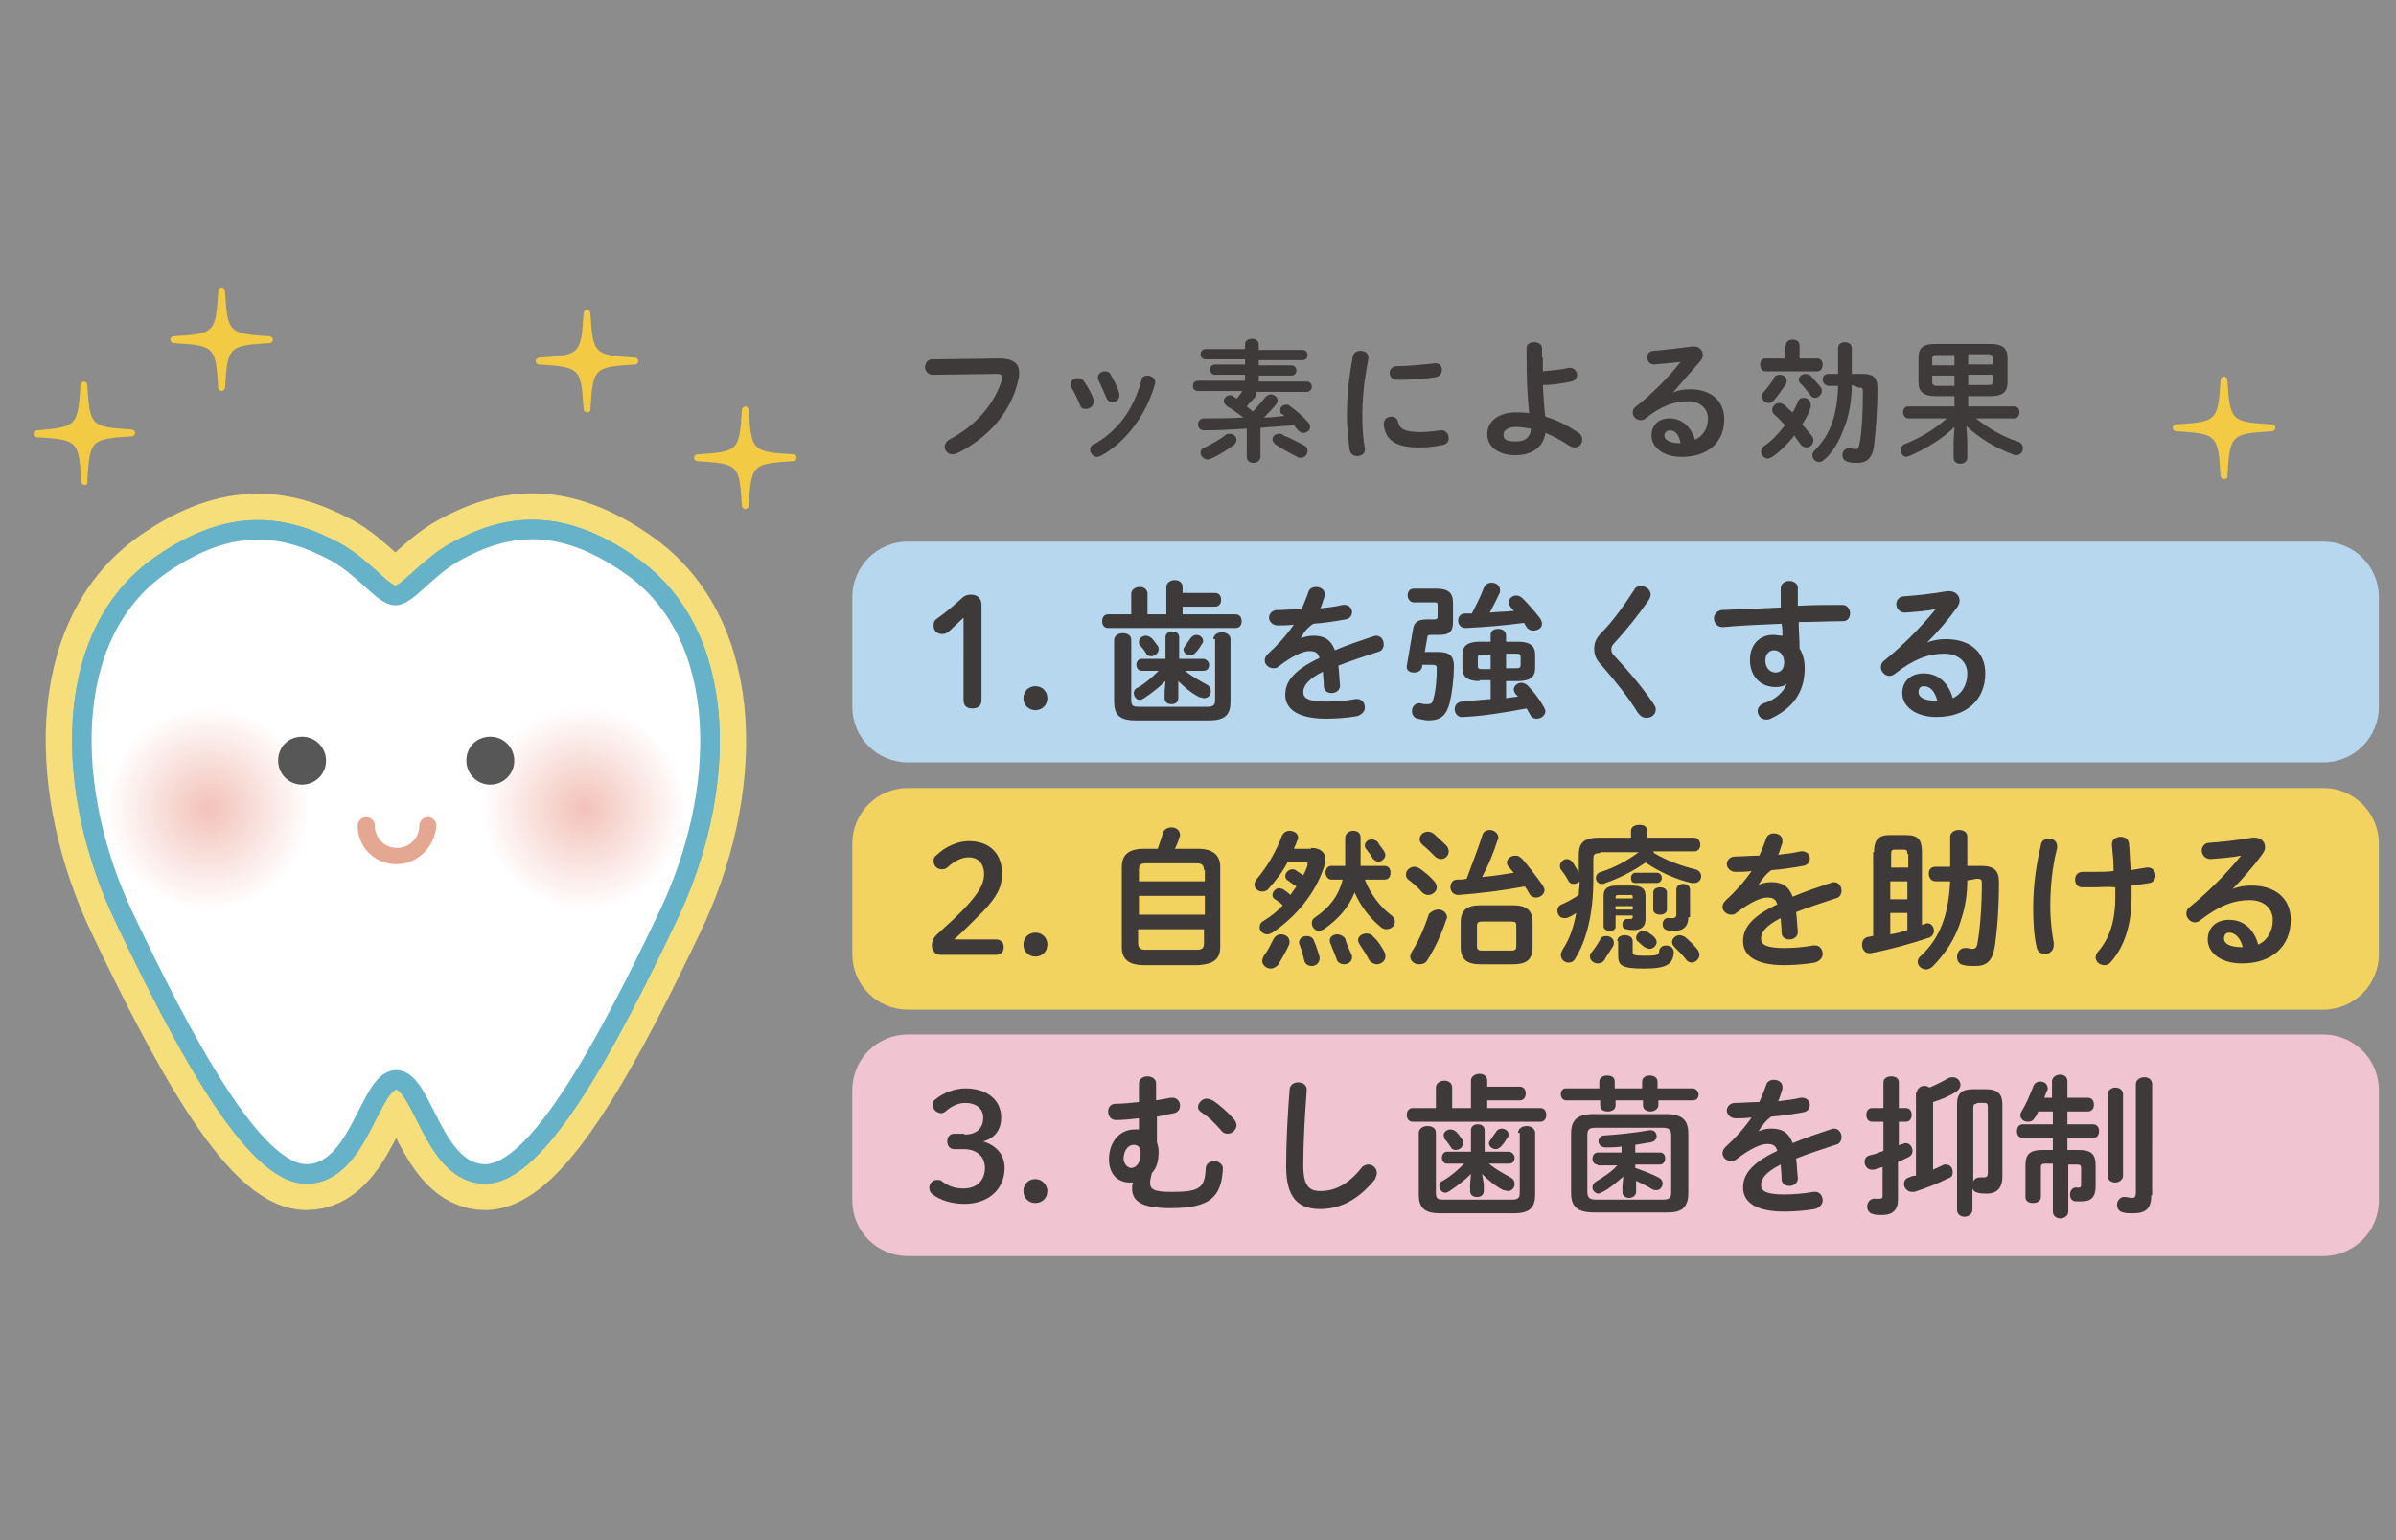 <?xml version="1.0" encoding="utf-8"?>
<!-- Generator: Adobe Illustrator 26.5.0, SVG Export Plug-In . SVG Version: 6.00 Build 0)  -->
<svg version="1.1" id="レイヤー_1" xmlns="http://www.w3.org/2000/svg" xmlns:xlink="http://www.w3.org/1999/xlink" x="0px"
	 y="0px" width="280px" height="180px" viewBox="0 0 280 180" style="enable-background:new 0 0 280 180;" xml:space="preserve">
<rect x="0" y="0" width="280" height="180" fill="#808080" stroke="none"/>
<style type="text/css">
	.st0{opacity:0.1;fill:#FFFFFF;}
	.st1{fill:#FFFFFF;}
	.st2{fill:none;stroke:#F6DE7A;stroke-width:8.442;stroke-linecap:round;stroke-linejoin:round;}
	.st3{fill:none;stroke:#66B2C9;stroke-width:2.281;stroke-linecap:round;stroke-linejoin:round;}
	.st4{fill:url(#SVGID_1_);}
	.st5{fill:url(#SVGID_00000138553741249704838330000011073033370501679795_);}
	.st6{fill:#585757;}
	.st7{fill:#E4A791;}
	.st8{fill:#F2CA44;}
	.st9{fill:none;}
	.st10{fill:#F0C4D1;}
	.st11{fill:#F3D35F;}
	.st12{fill:#B7D7EE;}
	.st13{fill:#3D3A39;}
</style>
<g>
	<rect class="st0" width="280" height="180"/>
	<g>
		<g>
			<g>
				<g>
					<g>
						<g>
							<path class="st1" d="M36.4,70.6c2.3,1.6,6,2.7,10.2,2.7c4.2,0,7.9-1.1,10.2-2.7"/>
						</g>
						<g>
							<path class="st2" d="M46.3,126.2c-3.1,0-4.3,11-10.5,11c-6.2,0-14.4-15.5-21.3-30C7.6,92.7,7,74.3,18.7,66.1
								c8.4-5.9,14.7-4.7,20.5-1.6c3.4,1.9,5.6,5.1,7,5.1c1.4,0,3.6-3.2,7-5.1c5.8-3.2,12.1-4.3,20.5,1.6
								C85.5,74.3,85,92.7,78,107.2c-6.9,14.5-15.1,30-21.3,30C50.6,137.2,49.4,126.2,46.3,126.2z"/>
							<path class="st3" d="M46.3,126.2c-3.1,0-4.3,11-10.5,11c-6.2,0-14.4-15.5-21.3-30C7.6,92.7,7,74.3,18.7,66.1
								c8.4-5.9,14.7-4.7,20.5-1.6c3.4,1.9,5.6,5.1,7,5.1c1.4,0,3.6-3.2,7-5.1c5.8-3.2,12.1-4.3,20.5,1.6
								C85.5,74.3,85,92.7,78,107.2c-6.9,14.5-15.1,30-21.3,30C50.6,137.2,49.4,126.2,46.3,126.2z"/>
							<path class="st1" d="M46.3,126.2c-3.1,0-4.3,11-10.5,11c-6.2,0-14.4-15.5-21.3-30C7.6,92.7,7,74.3,18.7,66.1
								c8.4-5.9,14.7-4.7,20.5-1.6c3.4,1.9,5.6,5.1,7,5.1c1.4,0,3.6-3.2,7-5.1c5.8-3.2,12.1-4.3,20.5,1.6
								C85.5,74.3,85,92.7,78,107.2c-6.9,14.5-15.1,30-21.3,30C50.6,137.2,49.4,126.2,46.3,126.2z"/>
							<path class="st3" d="M46.3,126.2c-3.1,0-4.3,11-10.5,11c-6.2,0-14.4-15.5-21.3-30C7.6,92.7,7,74.3,18.7,66.1
								c8.4-5.9,14.7-4.7,20.5-1.6c3.4,1.9,5.6,5.1,7,5.1c1.4,0,3.6-3.2,7-5.1c5.8-3.2,12.1-4.3,20.5,1.6
								C85.5,74.3,85,92.7,78,107.2c-6.9,14.5-15.1,30-21.3,30C50.6,137.2,49.4,126.2,46.3,126.2z"/>
						</g>
						<g>
							
								<radialGradient id="SVGID_1_" cx="-43.113" cy="103.639" r="13.129" gradientTransform="matrix(0.908 0 0 0.908 107.374 0.373)" gradientUnits="userSpaceOnUse">
								<stop  offset="0" style="stop-color:#F2C2B9"/>
								<stop  offset="1" style="stop-color:#FFFFFF"/>
							</radialGradient>
							<path class="st4" d="M80.1,94.5c0,6.6-5.3,11.9-11.9,11.9c-6.6,0-11.9-5.3-11.9-11.9c0-6.6,5.3-11.9,11.9-11.9
								C74.8,82.6,80.1,87.9,80.1,94.5z"/>
							
								<radialGradient id="SVGID_00000115479048842552019140000003192320997724648627_" cx="-91.417" cy="103.639" r="13.129" gradientTransform="matrix(0.908 0 0 0.908 107.374 0.373)" gradientUnits="userSpaceOnUse">
								<stop  offset="0" style="stop-color:#F2C2B9"/>
								<stop  offset="1" style="stop-color:#FFFFFF"/>
							</radialGradient>
							<path style="fill:url(#SVGID_00000115479048842552019140000003192320997724648627_);" d="M36.3,94.5
								c0,6.6-5.3,11.9-11.9,11.9s-11.9-5.3-11.9-11.9c0-6.6,5.3-11.9,11.9-11.9S36.3,87.9,36.3,94.5z"/>
						</g>
					</g>
				</g>
				<g>
					<path class="st6" d="M32.5,88.9c0,1.5,1.2,2.8,2.8,2.8c1.5,0,2.8-1.2,2.8-2.8c0-1.5-1.2-2.8-2.8-2.8
						C33.7,86.1,32.5,87.3,32.5,88.9z"/>
					<path class="st6" d="M54.5,88.9c0,1.5,1.2,2.8,2.8,2.8c1.5,0,2.8-1.2,2.8-2.8c0-1.5-1.2-2.8-2.8-2.8
						C55.7,86.1,54.5,87.3,54.5,88.9z"/>
				</g>
				<path class="st7" d="M46.3,101c-2.5,0-4.5-2-4.5-4.5c0-0.5,0.4-1,1-1c0.5,0,1,0.4,1,1c0,1.4,1.1,2.6,2.6,2.6
					c1.4,0,2.6-1.1,2.6-2.6c0-0.5,0.4-1,1-1c0.5,0,1,0.4,1,1C50.8,99,48.8,101,46.3,101z"/>
			</g>
			<g>
				<path class="st8" d="M25.9,45.7c-0.2,0-0.4-0.2-0.4-0.4c-0.3-4.8-0.4-4.9-5.2-5.2c-0.2,0-0.4-0.2-0.4-0.4c0-0.2,0.2-0.4,0.4-0.4
					c4.8-0.3,4.9-0.4,5.2-5.2c0-0.2,0.2-0.4,0.4-0.4c0.2,0,0.4,0.2,0.4,0.4c0.3,4.8,0.4,4.9,5.2,5.2c0,0,0,0,0,0
					c0.2,0,0.4,0.2,0.4,0.4c0,0.2-0.2,0.4-0.4,0.4c-4.8,0.3-4.9,0.4-5.2,5.2C26.3,45.5,26.1,45.7,25.9,45.7z"/>
			</g>
			<g>
				<path class="st8" d="M68.6,48.2c-0.2,0-0.4-0.2-0.4-0.4c-0.3-4.8-0.4-4.9-5.2-5.2c-0.2,0-0.4-0.2-0.4-0.4c0-0.2,0.2-0.4,0.4-0.4
					c4.8-0.3,4.9-0.4,5.2-5.2c0-0.2,0.2-0.4,0.4-0.4c0.2,0,0.4,0.2,0.4,0.4c0.3,4.8,0.4,4.9,5.2,5.2c0,0,0,0,0,0
					c0.2,0,0.4,0.2,0.4,0.4c0,0.2-0.2,0.4-0.4,0.4c-4.8,0.3-4.9,0.4-5.2,5.2C69,48.1,68.9,48.2,68.6,48.2z"/>
			</g>
			<g>
				<path class="st8" d="M9.9,56.7c-0.2,0-0.4-0.2-0.4-0.4c-0.3-4.8-0.4-4.9-5.2-5.2c-0.2,0-0.4-0.2-0.4-0.4c0-0.2,0.2-0.4,0.4-0.4
					C9,49.9,9.1,49.8,9.4,45c0-0.2,0.2-0.4,0.4-0.4c0.2,0,0.4,0.2,0.4,0.4c0.3,4.8,0.4,4.9,5.2,5.2c0,0,0,0,0,0
					c0.2,0,0.4,0.2,0.4,0.4c0,0.2-0.2,0.4-0.4,0.4c-4.8,0.3-4.9,0.4-5.2,5.2C10.3,56.5,10.1,56.7,9.9,56.7z"/>
			</g>
			<g>
				<path class="st8" d="M87.1,59.5c-0.2,0-0.4-0.2-0.4-0.4c-0.3-4.8-0.4-4.9-5.2-5.2c-0.2,0-0.4-0.2-0.4-0.4c0-0.2,0.2-0.4,0.4-0.4
					c4.8-0.3,4.9-0.4,5.2-5.2c0-0.2,0.2-0.4,0.4-0.4c0.2,0,0.4,0.2,0.4,0.4c0.3,4.8,0.4,4.9,5.2,5.2c0,0,0,0,0,0
					c0.2,0,0.4,0.2,0.4,0.4c0,0.2-0.2,0.4-0.4,0.4c-4.8,0.3-4.9,0.4-5.2,5.2C87.5,59.3,87.3,59.5,87.1,59.5z"/>
			</g>
			<g>
				<path class="st8" d="M259.9,56c-0.2,0-0.4-0.2-0.4-0.4c-0.3-4.8-0.4-4.9-5.2-5.2c-0.2,0-0.4-0.2-0.4-0.4c0-0.2,0.2-0.4,0.4-0.4
					c4.8-0.3,4.9-0.4,5.2-5.2c0-0.2,0.2-0.4,0.4-0.4c0.2,0,0.4,0.2,0.4,0.4c0.3,4.8,0.4,4.9,5.2,5.2c0,0,0,0,0,0
					c0.2,0,0.4,0.2,0.4,0.4c0,0.2-0.2,0.4-0.4,0.4c-4.8,0.3-4.9,0.4-5.2,5.2C260.4,55.8,260.2,56,259.9,56z"/>
			</g>
		</g>
		<rect x="2" y="31.6" class="st9" width="276" height="116.9"/>
		<g>
			<path class="st10" d="M278,140.3c0,3.6-2.9,6.5-6.5,6.5H106.1c-3.6,0-6.5-2.9-6.5-6.5v-12.9c0-3.6,2.9-6.5,6.5-6.5h165.4
				c3.6,0,6.5,2.9,6.5,6.5V140.3z"/>
		</g>
		<g>
			<path class="st11" d="M278,111.5c0,3.6-2.9,6.5-6.5,6.5H106.1c-3.6,0-6.5-2.9-6.5-6.5V98.6c0-3.6,2.9-6.5,6.5-6.5h165.4
				c3.6,0,6.5,2.9,6.5,6.5V111.5z"/>
		</g>
		<g>
			<path class="st12" d="M278,82.6c0,3.6-2.9,6.5-6.5,6.5H106.1c-3.6,0-6.5-2.9-6.5-6.5V69.8c0-3.6,2.9-6.5,6.5-6.5h165.4
				c3.6,0,6.5,2.9,6.5,6.5V82.6z"/>
		</g>
		<g>
			<path class="st13" d="M116.8,41.9c1.6,0,2.3,0.6,2.3,1.6c0,0.3,0,0.6-0.1,0.9c-0.8,3.7-3.5,6.8-7.2,8.6c-0.2,0.1-0.4,0.1-0.5,0.1
				c-0.5,0-0.9-0.4-0.9-0.9c0-0.3,0.2-0.6,0.5-0.8c3.4-1.8,5.3-4.3,6.2-7c0-0.1,0-0.2,0-0.3c0-0.3-0.2-0.4-0.6-0.4l-7.5,0.1
				c-0.6,0-0.9-0.5-0.9-0.9c0-0.4,0.3-0.9,0.8-0.9L116.8,41.9z"/>
			<path class="st13" d="M127.8,46.7c0,0.1,0,0.2,0,0.3c0,0.4-0.4,0.8-0.9,0.8c-0.3,0-0.6-0.1-0.7-0.5c-0.3-0.7-0.6-1.4-1-2
				c-0.1-0.1-0.1-0.2-0.1-0.4c0-0.4,0.4-0.7,0.9-0.7c0.3,0,0.5,0.1,0.7,0.4C127.1,45.2,127.6,46,127.8,46.7z M134.1,43.9
				c0.4,0,0.9,0.3,0.9,0.7c0,0.1,0,0.1,0,0.2c-1,3.6-3.4,6.9-6.4,8.5c-0.2,0.1-0.3,0.1-0.4,0.1c-0.4,0-0.8-0.4-0.8-0.8
				c0-0.3,0.1-0.6,0.5-0.7c2.8-1.6,4.6-4.1,5.5-7.5C133.4,44.1,133.7,43.9,134.1,43.9z M130.8,46c0,0.1,0,0.2,0,0.3
				c0,0.4-0.4,0.7-0.8,0.7c-0.3,0-0.6-0.2-0.7-0.5c-0.3-0.7-0.6-1.4-0.9-2c-0.1-0.1-0.1-0.2-0.1-0.4c0-0.4,0.4-0.7,0.8-0.7
				c0.3,0,0.6,0.1,0.7,0.4C130.2,44.5,130.6,45.2,130.8,46z"/>
			<path class="st13" d="M146.8,45.9c0,0.1,0,0.2,0,0.2c0,0.1-0.1,0.3-0.2,0.4c-0.3,0.3-0.6,0.6-0.9,1c0.2,0.2,0.5,0.4,0.7,0.6
				c0.5-0.5,1-1.1,1.5-1.7c0.2-0.2,0.4-0.3,0.6-0.3c0.4,0,0.8,0.3,0.8,0.7c0,0.2-0.1,0.3-0.2,0.5c-0.5,0.6-1,1.1-1.4,1.5
				c0.8,0,1.6-0.1,2.4-0.2c-0.1-0.1-0.2-0.2-0.3-0.2c-0.2-0.1-0.2-0.3-0.2-0.5c0-0.3,0.3-0.6,0.7-0.6c0.2,0,0.3,0,0.5,0.2
				c0.7,0.5,1.6,1.3,2.1,1.9c0.2,0.2,0.2,0.4,0.2,0.5c0,0.4-0.4,0.7-0.8,0.7c-0.2,0-0.4-0.1-0.6-0.3c-0.2-0.2-0.3-0.4-0.5-0.6
				c-1.3,0.1-2.6,0.2-3.9,0.3v3.4c0,0.4-0.4,0.7-0.8,0.7c-0.4,0-0.8-0.2-0.8-0.7v-3.3c-1.7,0.1-3.4,0.2-5,0.2
				c-0.5,0-0.7-0.4-0.7-0.7s0.2-0.7,0.7-0.7c1.5,0,3,0,4.6-0.1c-0.7-0.5-1.3-1-1.9-1.3c-0.2-0.2-0.4-0.4-0.4-0.6
				c0-0.3,0.3-0.7,0.7-0.7c0.1,0,0.3,0,0.4,0.1c0.1,0.1,0.3,0.2,0.4,0.3c0.3-0.3,0.5-0.6,0.7-0.9h-5.2c-0.4,0-0.6-0.3-0.6-0.6
				s0.2-0.6,0.6-0.6h5.5v-0.7h-3.5c-0.4,0-0.6-0.3-0.6-0.6c0-0.3,0.2-0.6,0.6-0.6h3.5V42h-4.6c-0.4,0-0.6-0.3-0.6-0.6
				c0-0.3,0.2-0.6,0.6-0.6h4.6v-0.6c0-0.4,0.4-0.6,0.8-0.6c0.4,0,0.8,0.2,0.8,0.7v0.6h5.1c0.4,0,0.6,0.3,0.6,0.6
				c0,0.3-0.2,0.6-0.6,0.6h-5.1v0.6h3.8c0.4,0,0.6,0.3,0.6,0.6c0,0.3-0.2,0.6-0.6,0.6h-3.8v0.7h5.6c0.4,0,0.6,0.3,0.6,0.6
				s-0.2,0.6-0.6,0.6H146.8z M143.7,50.7c0.4,0,0.8,0.3,0.8,0.7c0,0.2-0.1,0.4-0.3,0.6c-0.7,0.5-1.7,1.2-2.7,1.6
				c-0.1,0.1-0.3,0.1-0.4,0.1c-0.4,0-0.8-0.4-0.8-0.8c0-0.2,0.1-0.5,0.5-0.6c0.8-0.4,1.7-0.9,2.5-1.5
				C143.3,50.7,143.5,50.7,143.7,50.7z M152.3,52c0.4,0.2,0.5,0.4,0.5,0.7c0,0.4-0.3,0.8-0.8,0.8c-0.1,0-0.3,0-0.4-0.1
				c-0.8-0.4-1.9-1-2.6-1.5c-0.2-0.2-0.3-0.4-0.3-0.5c0-0.4,0.3-0.7,0.8-0.7c0.2,0,0.3,0,0.5,0.2C150.6,51.1,151.5,51.6,152.3,52z"
				/>
			<path class="st13" d="M159,41c0.5,0,1,0.3,0.9,1c-0.5,2.5-0.7,4.6-0.7,6.8c0,1.1,0.1,2.6,0.3,3.6c0.1,0.6-0.4,0.9-0.9,0.9
				c-0.4,0-0.8-0.2-0.9-0.8c-0.1-1-0.3-2.5-0.3-3.8c0-2.3,0.2-4.4,0.7-7.1C158.2,41.2,158.6,41,159,41z M166,50.5
				c0.7,0,1.5-0.1,2.3-0.2c0.6-0.1,1,0.4,1,0.9c0,0.4-0.2,0.7-0.7,0.8c-0.9,0.2-1.8,0.3-2.7,0.3c-2.9,0-4-0.9-4.2-2.7
				c0-0.6,0.4-0.9,0.9-0.9c0.4,0,0.7,0.2,0.8,0.7C163.6,50.1,164.1,50.5,166,50.5z M168.5,43.2c0,0.4-0.2,0.8-0.8,0.9
				c-1.4,0.2-2.9,0.3-4.4,0.3c-0.6,0-0.9-0.4-0.9-0.8c0-0.4,0.3-0.8,0.8-0.8c1.4,0,2.9-0.2,4.2-0.3
				C168.1,42.3,168.5,42.7,168.5,43.2z"/>
			<path class="st13" d="M180.3,41.8c0,0.5,0,1.1,0,1.6c1.1-0.1,2.1-0.2,3-0.4c0.6-0.1,1,0.4,1,0.8c0,0.4-0.2,0.7-0.7,0.8
				c-1,0.2-2.1,0.4-3.3,0.4c0.1,1.2,0.1,2.5,0.3,3.7c1.4,0.4,2.7,1.1,3.9,1.9c0.3,0.2,0.4,0.5,0.4,0.8c0,0.5-0.4,0.9-0.9,0.9
				c-0.2,0-0.4-0.1-0.6-0.2c-0.9-0.6-1.8-1.1-2.8-1.5c-0.2,1.5-1.4,2.6-3.5,2.6c-1.9,0-3.3-0.9-3.3-2.5c0-1.4,1.3-2.5,3.3-2.5
				c0.5,0,1.1,0,1.6,0.1c-0.2-1.8-0.3-3.9-0.3-6.6v-1c0-0.5,0.4-0.7,0.9-0.7c0.4,0,0.9,0.2,0.9,0.7V41.8z M178.9,50.1
				c-0.6-0.1-1.2-0.2-1.7-0.2c-1,0-1.5,0.4-1.5,0.9c0,0.6,0.4,0.8,1.5,0.8S178.9,51,178.9,50.1z"/>
			<path class="st13" d="M195.5,45.9c0.6-0.3,1.3-0.4,2-0.4c2.4,0,4,1.3,4,3.5c0,2.7-1.9,4.4-5,4.4c-2.1,0-3.5-1.1-3.5-2.5
				c0-1.2,0.8-2,2.1-2c1.5,0,2.5,1,3,2.5c1-0.5,1.5-1.4,1.5-2.5c0-1.1-0.9-2-2.3-2c-1.6,0-3.1,0.5-5,2c-0.2,0.2-0.4,0.2-0.6,0.2
				c-0.5,0-0.9-0.4-0.9-0.9c0-0.2,0.1-0.5,0.4-0.7c1.8-1.4,3.8-3.4,5.2-5.2c-0.9,0.1-1.9,0.2-3.1,0.3c-0.5,0-0.8-0.4-0.8-0.8
				c0-0.4,0.2-0.8,0.8-0.8c1.3-0.1,2.9-0.3,4.4-0.5c0.8-0.1,1.3,0.4,1.3,1c0,0.2-0.1,0.5-0.3,0.7C197.6,43.5,196.4,44.8,195.5,45.9
				L195.5,45.9z M195.1,50.3c-0.3,0-0.6,0.3-0.6,0.6c0,0.5,0.6,0.9,1.8,0.9c0,0,0.1,0,0.1,0C196.2,50.8,195.8,50.3,195.1,50.3z"/>
			<path class="st13" d="M208.7,40.4c0-0.5,0.4-0.7,0.8-0.7c0.4,0,0.8,0.2,0.8,0.7v1.5h2.1c0.4,0,0.6,0.4,0.6,0.7
				c0,0.4-0.2,0.8-0.6,0.8h-6.1c-0.4,0-0.6-0.4-0.6-0.8c0-0.4,0.2-0.7,0.6-0.7h2.3V40.4z M210.1,47c0.1-0.4,0.4-0.5,0.7-0.5
				c0.4,0,0.8,0.3,0.8,0.8c0,0.1,0,0.2,0,0.3c-0.2,0.7-0.6,1.4-1,2c0.4,0.4,0.7,0.9,1.1,1.3c0.2,0.2,0.2,0.4,0.2,0.6
				c0,0.5-0.4,0.8-0.8,0.8c-0.2,0-0.5-0.1-0.7-0.4c-0.2-0.3-0.5-0.6-0.7-1c-0.8,1-1.7,1.9-2.6,2.5c-0.2,0.1-0.4,0.2-0.5,0.2
				c-0.4,0-0.8-0.4-0.8-0.8c0-0.2,0.1-0.5,0.4-0.7c0.9-0.6,1.7-1.5,2.4-2.4c-0.4-0.4-0.8-0.9-1.2-1.2c-0.2-0.2-0.3-0.4-0.3-0.6
				c0-0.4,0.4-0.8,0.8-0.8c0.2,0,0.4,0.1,0.6,0.2c0.3,0.3,0.6,0.6,1,0.9C209.7,47.9,209.9,47.4,210.1,47z M208,43.8
				c0.4,0,0.8,0.3,0.8,0.7c0,0.1,0,0.2-0.1,0.4c-0.4,0.6-0.9,1.3-1.4,1.9c-0.2,0.2-0.4,0.3-0.6,0.3c-0.4,0-0.8-0.3-0.8-0.8
				c0-0.2,0.1-0.4,0.3-0.6c0.4-0.4,0.9-1.1,1.2-1.7C207.5,43.9,207.7,43.8,208,43.8z M212.8,45.3c0.1,0.1,0.1,0.3,0.1,0.4
				c0,0.4-0.4,0.8-0.8,0.8c-0.2,0-0.4-0.1-0.6-0.4c-0.3-0.4-0.7-0.9-1.1-1.3c-0.1-0.1-0.2-0.3-0.2-0.4c0-0.4,0.4-0.7,0.8-0.7
				c0.2,0,0.4,0.1,0.6,0.2C211.9,44.3,212.4,44.8,212.8,45.3z M216.4,45c0,1.4-0.2,2.8-0.6,4.2c-0.4,1.2-0.9,2.4-1.6,3.4
				c-0.3,0.4-0.6,0.8-1,1.1c-0.2,0.2-0.4,0.3-0.6,0.3c-0.4,0-0.8-0.3-0.8-0.8c0-0.2,0.1-0.4,0.3-0.6c1.8-1.8,2.6-4.1,2.7-7.5l-1.1,0
				c-0.4,0-0.7-0.4-0.7-0.7c0-0.4,0.2-0.7,0.7-0.7l1.1,0v-3c0-0.5,0.4-0.7,0.8-0.7c0.4,0,0.8,0.2,0.8,0.7v3l1.2,0
				c1.4,0,1.8,0.5,1.8,1.7c0,2.6-0.2,5-0.4,6.7c-0.2,1.5-0.9,2-1.9,2c-0.4,0-0.7,0-1.1-0.1c-0.5-0.1-0.7-0.5-0.7-0.8
				c0-0.5,0.4-0.9,0.9-0.8c0.2,0,0.4,0.1,0.6,0.1c0.3,0,0.4-0.1,0.5-0.6c0.3-1.5,0.4-3.8,0.4-6.2c0-0.3-0.1-0.4-0.5-0.4L216.4,45z"
				/>
			<path class="st13" d="M226.2,46.3c-1.4,0-2-0.5-2-1.6v-2.9c0-1.2,0.6-1.6,2-1.6h6.4c1.4,0,2,0.5,2,1.6v2.9c0,1.3-0.8,1.6-2,1.6
				H230v1.2h5.4c0.4,0,0.6,0.3,0.6,0.7c0,0.3-0.2,0.7-0.6,0.7h-4.5c1.4,1.1,3.2,2.2,4.9,2.7c0.4,0.1,0.6,0.5,0.6,0.8
				c0,0.4-0.3,0.8-0.8,0.8c-0.1,0-0.2,0-0.4-0.1c-2.1-0.8-3.9-1.9-5.4-3.3l0.1,1.8v1.9c0,0.4-0.4,0.7-0.8,0.7
				c-0.4,0-0.8-0.2-0.8-0.7v-1.9l0.1-1.7c-1.3,1.3-3.2,2.5-5.3,3.4c-0.1,0-0.2,0.1-0.3,0.1c-0.4,0-0.7-0.4-0.7-0.8
				c0-0.3,0.2-0.6,0.5-0.7c1.8-0.7,3.6-1.8,4.9-3H223c-0.4,0-0.6-0.4-0.6-0.7c0-0.4,0.2-0.7,0.6-0.7h5.4v-1.2H226.2z M226.4,41.5
				c-0.5,0-0.6,0.1-0.6,0.5v0.7h2.6v-1.2H226.4z M225.8,43.9v0.7c0,0.4,0.2,0.5,0.6,0.5h2v-1.2H225.8z M230,42.6h2.9v-0.7
				c0-0.3-0.1-0.5-0.6-0.5H230V42.6z M230,45h2.3c0.5,0,0.6-0.1,0.6-0.5v-0.7H230V45z"/>
		</g>
		<g>
			<path class="st13" d="M112.6,72.2c-0.5,0.5-1.1,1-1.7,1.6c-0.2,0.2-0.5,0.3-0.8,0.3c-0.6,0-1-0.4-1-1c0-0.4,0.1-0.6,0.4-0.8
				c1-0.7,1.8-1.4,2.7-2.2c0.4-0.4,0.7-0.6,1.3-0.6c0.8,0,1.2,0.5,1.2,1.2v11.1c0,0.7-0.4,1-1.1,1s-1-0.4-1-1V72.2z"/>
			<path class="st13" d="M122.4,81.6c0,0.8-0.6,1.4-1.4,1.4c-0.8,0-1.4-0.6-1.4-1.4c0-0.8,0.6-1.4,1.4-1.4
				C121.8,80.2,122.4,80.8,122.4,81.6z"/>
			<path class="st13" d="M136.3,68.6c0-0.5,0.5-0.8,1-0.8c0.5,0,0.9,0.3,0.9,0.8v0.7h3.8c0.5,0,0.7,0.4,0.7,0.8
				c0,0.4-0.2,0.8-0.7,0.8h-3.8v0.9h6.2c0.5,0,0.7,0.4,0.7,0.8c0,0.4-0.2,0.8-0.7,0.8h-14.9c-0.5,0-0.7-0.4-0.7-0.8
				c0-0.4,0.2-0.8,0.7-0.8h2.7v-2.4c0-0.5,0.5-0.8,1-0.8c0.5,0,0.9,0.3,0.9,0.8v2.4h2.2V68.6z M141.8,74.7c0-0.5,0.5-0.8,1-0.8
				c0.5,0,1,0.3,1,0.8V82c0,1.5-0.6,2.2-2.5,2.2h-8.6c-1.9,0-2.5-0.7-2.5-2.2v-7.2c0-0.5,0.5-0.8,1-0.8c0.5,0,1,0.2,1,0.8v7
				c0,0.7,0.2,0.8,0.9,0.8h8c0.7,0,0.9-0.2,0.9-0.8V74.7z M137.7,80.8v0.8c0,0.5-0.4,0.7-0.8,0.7c-0.4,0-0.8-0.2-0.8-0.7v-0.8
				l0.1-1.2c-0.7,0.7-1.6,1.4-2.5,2c-0.2,0.1-0.3,0.2-0.5,0.2c-0.4,0-0.7-0.4-0.7-0.8c0-0.2,0.1-0.5,0.4-0.6c0.9-0.5,1.7-1.2,2.5-2
				h-2c-0.4,0-0.6-0.4-0.6-0.7c0-0.3,0.2-0.7,0.6-0.7h2.8v-2.5c0-0.5,0.4-0.7,0.8-0.7c0.4,0,0.8,0.2,0.8,0.7V77h2.8
				c0.4,0,0.7,0.4,0.7,0.7c0,0.4-0.2,0.7-0.7,0.7h-2.1c0.7,0.6,1.6,1.1,2.5,1.6c0.4,0.2,0.5,0.5,0.5,0.8c0,0.4-0.3,0.8-0.8,0.8
				c-0.1,0-0.3-0.1-0.5-0.1c-1-0.5-1.8-1.2-2.5-1.9L137.7,80.8z M133.1,75c0-0.4,0.4-0.7,0.8-0.7c0.2,0,0.5,0.1,0.7,0.3
				c0.2,0.2,0.4,0.5,0.7,0.9c0.1,0.1,0.1,0.3,0.1,0.4c0,0.4-0.4,0.8-0.9,0.8c-0.2,0-0.5-0.1-0.6-0.4c-0.2-0.3-0.4-0.6-0.7-0.9
				C133.1,75.3,133.1,75.1,133.1,75z M139.8,74.2c0.4,0,0.8,0.3,0.8,0.7c0,0.1,0,0.2-0.1,0.3c-0.3,0.5-0.5,0.8-0.8,1.1
				c-0.2,0.2-0.4,0.3-0.6,0.3c-0.4,0-0.8-0.3-0.8-0.7c0-0.1,0.1-0.3,0.2-0.4c0.2-0.3,0.4-0.6,0.7-1
				C139.4,74.3,139.6,74.2,139.8,74.2z"/>
			<path class="st13" d="M152,74.6c0.5-0.2,1-0.3,1.5-0.3c1.2,0,2,0.4,2.5,1.7c1.4-0.6,2.9-1.1,4.4-1.6c0.1,0,0.2-0.1,0.4-0.1
				c0.6,0,0.9,0.5,0.9,1c0,0.4-0.2,0.8-0.7,0.9c-1.5,0.5-3.1,1-4.6,1.6c0.1,0.7,0.1,1.4,0.2,2.3c0,0.6-0.5,0.9-1,0.9
				c-0.5,0-0.9-0.3-0.9-0.8c0-0.7-0.1-1.2-0.1-1.7c-1.8,0.9-2.3,1.7-2.3,2.4c0,0.7,0.6,1.1,2.7,1.1c1.1,0,2.3-0.1,3.4-0.3
				c0.7-0.1,1.1,0.4,1.1,1c0,0.4-0.3,0.8-0.9,1c-1.1,0.2-2.5,0.3-3.6,0.3c-3.3,0-4.8-1.1-4.8-2.8c0-1.4,0.8-2.8,4-4.3
				c-0.2-0.7-0.6-0.8-1.2-0.8c-0.7,0-1.9,0.5-3.6,1.8c-0.2,0.2-0.4,0.2-0.6,0.2c-0.5,0-1-0.4-1-0.9c0-0.3,0.1-0.5,0.4-0.8
				c1.1-1,2.1-2.1,3-3.4c-0.7,0.1-1.3,0.1-1.9,0.1c-0.6,0-1-0.5-1-0.9c0-0.4,0.3-0.9,1-0.9c0.8,0,1.8-0.1,2.8-0.1
				c0.3-0.7,0.6-1.4,0.8-2c0.1-0.4,0.5-0.6,0.9-0.6c0.5,0,1,0.3,1,0.8c0,0.1,0,0.2,0,0.3c-0.2,0.5-0.3,1-0.5,1.4
				c0.9-0.1,1.8-0.2,2.6-0.4c0.7-0.1,1.1,0.4,1.1,0.8c0,0.4-0.2,0.8-0.8,0.9c-1.1,0.2-2.4,0.4-3.7,0.5C152.8,73.3,152.3,74,152,74.6
				L152,74.6z"/>
			<path class="st13" d="M168.1,76.2c1.3,0,1.8,0.5,1.8,1.6c0,1.6-0.2,3.1-0.5,4.4c-0.4,1.4-1,2-2.5,2c-0.3,0-0.7-0.1-1.2-0.2
				c-0.5-0.1-0.7-0.5-0.7-0.9c0-0.5,0.4-1,1-0.9c0.3,0.1,0.6,0.1,0.8,0.1c0.4,0,0.6-0.1,0.7-0.6c0.3-1,0.4-2.4,0.4-3.6
				c0-0.3-0.1-0.4-0.5-0.4h-1.2l0,0.2c-0.1,0.5-0.5,0.7-1,0.7c-0.5,0-0.9-0.3-0.8-0.8l0.7-4.1c0.1-0.9,0.5-1.3,1.6-1.3h0.9
				c0.3,0,0.4-0.1,0.4-0.3v-1.4c0-0.3-0.1-0.3-0.5-0.3h-2.3c-0.4,0-0.7-0.4-0.7-0.8c0-0.4,0.2-0.8,0.7-0.8h2.6c1.5,0,2,0.5,2,1.7
				v2.2c0,1.1-0.4,1.5-1.6,1.5h-1c-0.3,0-0.4,0.1-0.4,0.3l-0.3,1.7H168.1z M172.9,79.6c-1.4,0-2-0.5-2-1.5v-1.6c0-1,0.6-1.5,2-1.5
				h1.3v-0.8c0-0.5,0.4-0.7,0.9-0.7c0.4,0,0.9,0.2,0.9,0.8V75h1.4c1.4,0,2,0.5,2,1.5v1.6c0,1-0.6,1.5-2,1.5H176v2
				c0.5-0.1,0.9-0.1,1.4-0.2c-0.1-0.1-0.2-0.2-0.3-0.3c-0.1-0.2-0.2-0.3-0.2-0.5c0-0.4,0.4-0.8,0.9-0.8c0.2,0,0.5,0.1,0.7,0.3
				c0.7,0.7,1.4,1.6,1.9,2.5c0.1,0.2,0.2,0.4,0.2,0.5c0,0.5-0.5,0.9-1,0.9c-0.3,0-0.6-0.1-0.8-0.5c-0.1-0.2-0.3-0.5-0.4-0.7
				c-2.6,0.5-5.2,0.9-7.4,1c-0.6,0.1-1-0.4-1-0.9c0-0.4,0.2-0.8,0.8-0.9c1-0.1,2.2-0.2,3.4-0.3v-2.2H172.9z M171.3,73.4
				c-0.6,0-0.9-0.4-0.9-0.9c0-0.4,0.3-0.8,0.8-0.8c0.3,0,0.5,0,0.8,0c0.5-1,1-1.9,1.4-3c0.2-0.4,0.5-0.6,0.9-0.6c0.5,0,1,0.3,1,0.9
				c0,0.1,0,0.3-0.1,0.4c-0.3,0.7-0.7,1.4-1.1,2.2c0.9-0.1,1.9-0.1,2.8-0.2c-0.1-0.2-0.3-0.3-0.4-0.5c-0.1-0.2-0.2-0.3-0.2-0.5
				c0-0.4,0.4-0.8,0.9-0.8c0.2,0,0.5,0.1,0.7,0.3c0.7,0.7,1.5,1.6,2.1,2.4c0.1,0.2,0.2,0.4,0.2,0.6c0,0.5-0.5,0.8-1,0.8
				c-0.3,0-0.6-0.1-0.8-0.4c-0.1-0.2-0.2-0.3-0.3-0.5C175.8,73.1,173.5,73.3,171.3,73.4z M174.2,78.1v-1.6h-1
				c-0.4,0-0.5,0.1-0.5,0.4v0.9c0,0.4,0.2,0.4,0.5,0.4H174.2z M176,78.1h1.2c0.4,0,0.5-0.1,0.5-0.4v-0.9c0-0.3-0.1-0.4-0.5-0.4H176
				V78.1z"/>
			<path class="st13" d="M191.8,68.5c0.5,0,1.1,0.4,1.1,1c0,0.2-0.1,0.4-0.2,0.6c-1.1,1.6-2.6,3.5-4,5c-0.3,0.3-0.4,0.5-0.4,0.8
				c0,0.3,0.1,0.5,0.4,0.8c1.6,1.7,3.2,3.6,4.5,5.5c0.2,0.3,0.3,0.5,0.3,0.7c0,0.6-0.5,1-1.1,1c-0.4,0-0.7-0.2-1-0.6
				c-1.1-1.8-2.8-3.9-4.2-5.5c-0.7-0.7-0.9-1.3-0.9-2c0-0.6,0.2-1.2,0.8-1.8c1.4-1.4,2.8-3.4,3.9-5.1
				C191.1,68.6,191.5,68.5,191.8,68.5z"/>
			<path class="st13" d="M208.8,79.9c-0.3,0.3-0.8,0.4-1.3,0.4c-1.7,0-3-1.2-3-3.2c0-1.7,1.1-2.9,2.7-2.9c0.4,0,0.7,0.1,1.1,0.1
				c0-0.5,0-0.9-0.1-1.4c-2.4,0.1-4.8,0.2-6.9,0.4c-0.6,0-1-0.5-1-1c0-0.5,0.3-0.9,0.9-1c2.1-0.1,4.5-0.2,6.9-0.3c0-0.6,0-1.4,0-2.2
				c0-0.6,0.5-0.9,1-0.9c0.5,0,1,0.3,1,0.8c0,0.8,0,1.5,0,2.1c1.8-0.1,3.6-0.1,5.2-0.1c0.6,0,0.9,0.5,0.9,1c0,0.5-0.3,0.9-0.8,0.9
				c-1.6,0-3.4,0.1-5.2,0.1c0,1,0.1,2,0.1,3.1c0.4,0.6,0.6,1.4,0.6,2.3c0,2.8-1.4,4.7-4,5.9c-0.2,0.1-0.3,0.1-0.5,0.1
				c-0.6,0-1-0.5-1-1c0-0.3,0.2-0.7,0.7-0.9C207.5,81.8,208.5,80.8,208.8,79.9L208.8,79.9z M206.3,77.2c0,0.9,0.6,1.4,1.2,1.4
				c0.6,0,1-0.4,1-1.2c0-0.8-0.5-1.4-1.2-1.4C206.8,76,206.3,76.4,206.3,77.2z"/>
			<path class="st13" d="M225.2,75.1c0.7-0.3,1.5-0.4,2.2-0.4c2.8,0,4.6,1.5,4.6,4c0,3.1-2.2,5.1-5.7,5.1c-2.4,0-4-1.2-4-2.8
				c0-1.3,0.9-2.3,2.5-2.3c1.7,0,2.9,1.1,3.4,2.9c1.1-0.5,1.7-1.6,1.7-2.9c0-1.3-1-2.3-2.7-2.3c-1.8,0-3.5,0.6-5.7,2.3
				c-0.2,0.2-0.5,0.3-0.7,0.3c-0.5,0-1-0.5-1-1c0-0.3,0.1-0.6,0.4-0.8c2-1.6,4.3-3.9,6-6c-1,0.2-2.2,0.3-3.6,0.4c-0.6,0-1-0.5-1-1
				c0-0.4,0.3-0.9,0.9-0.9c1.4-0.1,3.3-0.3,5-0.6c0.9-0.1,1.5,0.4,1.5,1.1c0,0.3-0.1,0.5-0.3,0.8C227.7,72.4,226.4,73.9,225.2,75.1
				L225.2,75.1z M224.8,80.2c-0.4,0-0.6,0.3-0.6,0.7c0,0.6,0.7,1,2.1,1c0.1,0,0.1,0,0.1,0C226.1,80.8,225.6,80.2,224.8,80.2z"/>
		</g>
		<g>
			<path class="st13" d="M116.4,109.8c0.6,0,0.9,0.4,0.9,0.9c0,0.5-0.3,0.9-0.9,0.9h-6.5c-0.6,0-1-0.5-1-1.1c0-0.5,0.2-0.9,0.5-1.2
				c1.4-1.3,2.6-2.3,4-3.9c1.1-1.3,1.6-2.2,1.6-3.2c0-1.3-0.7-2-1.8-2c-0.7,0-1.5,0.3-2.4,1.1c-0.2,0.2-0.4,0.3-0.7,0.3
				c-0.6,0-1-0.4-1-1c0-0.3,0.1-0.5,0.4-0.7c0.9-0.9,2.4-1.6,3.7-1.6c2.5,0,3.9,1.5,3.9,3.8c0,1.6-0.6,2.7-2.2,4.4
				c-1.5,1.5-2.3,2.3-3.4,3.3H116.4z"/>
			<path class="st13" d="M122.4,110.4c0,0.8-0.6,1.4-1.4,1.4c-0.8,0-1.4-0.6-1.4-1.4c0-0.8,0.6-1.4,1.4-1.4
				C121.8,109,122.4,109.6,122.4,110.4z"/>
			<path class="st13" d="M133.7,112.8c-1.8,0-2.6-0.7-2.6-2.1v-9.4c0-1.4,0.8-2.1,2.6-2.1h1.6c0.2-0.6,0.4-1.2,0.6-1.8
				c0.1-0.5,0.6-0.7,1-0.7c0.5,0,1,0.3,1,0.9c0,0.1,0,0.2-0.1,0.3c-0.1,0.5-0.3,0.9-0.5,1.3h2.7c1.8,0,2.6,0.8,2.6,2.1v9.4
				c0,1.6-1.1,2-2.6,2.1H133.7z M140.7,101.7c0-0.5-0.2-0.8-0.8-0.8h-6c-0.7,0-0.8,0.3-0.8,0.8v1.3h7.7V101.7z M133.1,106.9h7.7
				v-2.2h-7.7V106.9z M139.9,111c0.7,0,0.8-0.3,0.8-0.8v-1.6h-7.7v1.6c0,0.6,0.3,0.8,0.8,0.8H139.9z"/>
			<path class="st13" d="M153.2,99.1c1.1,0,1.7,0.5,1.7,1.4c0,0.3-0.1,0.6-0.2,0.9c-1,3-3.2,5.7-6,7.6c-0.2,0.1-0.4,0.2-0.6,0.2
				c-0.5,0-0.9-0.4-0.9-0.8c0-0.3,0.1-0.6,0.5-0.8c0.8-0.5,1.6-1.1,2.2-1.8c-0.3-0.3-0.6-0.5-0.9-0.7c-0.2-0.1-0.3-0.3-0.3-0.5
				c0-0.4,0.4-0.8,0.8-0.8c0.1,0,0.3,0.1,0.4,0.1c0.3,0.2,0.6,0.4,0.9,0.7c0.2-0.3,0.4-0.6,0.7-1c-0.4-0.3-0.8-0.5-1-0.7
				c-0.2-0.1-0.3-0.3-0.3-0.5c0-0.4,0.4-0.8,0.8-0.8c0.1,0,0.3,0,0.4,0.1c0.3,0.2,0.6,0.4,0.9,0.6c0.2-0.4,0.4-0.8,0.5-1.2
				c0-0.1,0-0.1,0-0.2c0-0.1-0.1-0.2-0.4-0.2h-1.9c-0.6,1.2-1.4,2.2-2.2,3.1c-0.2,0.3-0.5,0.4-0.8,0.4c-0.5,0-0.9-0.4-0.9-0.8
				c0-0.2,0.1-0.5,0.3-0.7c1.1-1.3,2.2-3.1,2.9-5c0.2-0.4,0.5-0.6,0.9-0.6c0.5,0,1,0.3,1,0.8c0,0.1,0,0.2-0.1,0.3
				c-0.1,0.3-0.2,0.6-0.4,1H153.2z M149.7,109.2c0.5,0,1,0.3,1,0.9c0,0.1,0,0.2-0.1,0.4c-0.3,0.7-0.8,1.5-1.2,2.2
				c-0.2,0.3-0.6,0.5-0.9,0.5c-0.5,0-1-0.4-1-0.9c0-0.2,0.1-0.4,0.2-0.6c0.4-0.5,0.8-1.3,1.1-1.9C149,109.4,149.3,109.2,149.7,109.2
				z M154.2,111.8c0.1,0.7-0.4,1.1-0.9,1.1c-0.4,0-0.8-0.2-0.9-0.7c-0.1-0.5-0.3-1.2-0.5-1.7c0-0.1-0.1-0.2-0.1-0.3
				c0-0.5,0.4-0.8,0.9-0.8c0.4,0,0.8,0.2,0.9,0.7C153.8,110.5,154,111.2,154.2,111.8z M161.8,101.2c0.5,0,0.7,0.4,0.7,0.8
				s-0.2,0.8-0.7,0.8h-2.3c0.6,1.6,1.7,3.1,3,4.1c0.3,0.2,0.5,0.5,0.5,0.8c0,0.5-0.4,0.9-1,0.9c-0.2,0-0.5-0.1-0.7-0.3
				c-1.3-1.1-2.3-2.4-3-4c-0.7,1.8-2,3.2-3.6,4.3c-0.2,0.1-0.4,0.2-0.5,0.2c-0.5,0-0.9-0.4-0.9-0.9c0-0.3,0.1-0.5,0.4-0.7
				c1.6-1.1,2.7-2.4,3.2-4.4h-1.3c-0.4,0-0.7-0.4-0.7-0.8s0.2-0.8,0.7-0.8h1.6c0-0.4,0-0.7,0-1.1v-2.2c0-0.5,0.5-0.8,0.9-0.8
				c0.5,0,0.9,0.2,0.9,0.8v2.3c0,0.3,0,0.7,0,1H161.8z M157.9,111.5c0.1,0.1,0.1,0.2,0.1,0.4c0,0.5-0.5,0.8-0.9,0.8
				c-0.4,0-0.8-0.2-0.9-0.6c-0.2-0.6-0.5-1.2-0.7-1.8c-0.1-0.1-0.1-0.3-0.1-0.4c0-0.4,0.4-0.7,0.9-0.7c0.3,0,0.7,0.2,0.9,0.5
				C157.3,110.2,157.7,111,157.9,111.5z M161.8,111.3c0.1,0.2,0.1,0.4,0.1,0.5c0,0.5-0.5,0.9-1,0.9c-0.3,0-0.7-0.2-0.9-0.5
				c-0.3-0.6-0.7-1.2-1.1-1.8c-0.1-0.2-0.2-0.4-0.2-0.5c0-0.5,0.5-0.8,1-0.8c0.3,0,0.6,0.1,0.8,0.4
				C161,109.9,161.5,110.7,161.8,111.3z M161.7,99.4c0.1,0.2,0.2,0.4,0.2,0.5c0,0.4-0.4,0.8-0.8,0.8c-0.2,0-0.5-0.1-0.7-0.4
				c-0.2-0.4-0.4-0.6-0.7-1c-0.2-0.2-0.2-0.4-0.2-0.5c0-0.4,0.4-0.7,0.8-0.7c0.2,0,0.5,0.1,0.7,0.3
				C161.2,98.8,161.5,99.1,161.7,99.4z"/>
			<path class="st13" d="M167.6,103c0.2,0.2,0.3,0.5,0.3,0.7c0,0.5-0.5,0.9-1,0.9c-0.2,0-0.5-0.1-0.7-0.3c-0.4-0.5-1.1-1.1-1.5-1.4
				c-0.3-0.2-0.4-0.4-0.4-0.7c0-0.5,0.5-0.9,1-0.9c0.2,0,0.4,0.1,0.6,0.2C166.6,102,167.2,102.5,167.6,103z M168.1,106.3
				c0.5,0,1,0.4,1,0.9c0,0.1,0,0.2-0.1,0.3c-0.5,1.6-1.4,3.5-2.2,4.7c-0.2,0.4-0.6,0.5-1,0.5c-0.5,0-1-0.4-1-0.9
				c0-0.2,0.1-0.4,0.2-0.6c0.8-1.2,1.5-2.9,2-4.4C167.3,106.5,167.7,106.3,168.1,106.3z M169,98.8c0.2,0.2,0.3,0.5,0.3,0.7
				c0,0.5-0.4,0.9-0.9,0.9c-0.2,0-0.5-0.1-0.7-0.3c-0.5-0.5-1-1-1.4-1.3c-0.2-0.2-0.4-0.4-0.4-0.7c0-0.5,0.4-0.9,1-0.9
				c0.2,0,0.4,0.1,0.6,0.2C167.9,97.8,168.5,98.3,169,98.8z M173.2,97.7c0.1-0.5,0.5-0.7,0.9-0.7c0.5,0,1,0.4,1,0.9
				c0,0.1,0,0.2-0.1,0.3c-0.4,1.3-1,2.8-1.8,4.3c1.2-0.1,2.5-0.3,3.7-0.5c-0.2-0.2-0.4-0.5-0.6-0.7c-0.2-0.2-0.2-0.4-0.2-0.5
				c0-0.4,0.4-0.8,1-0.8c0.3,0,0.5,0.1,0.8,0.4c0.7,0.8,1.7,2.1,2.4,3.1c0.1,0.2,0.2,0.4,0.2,0.5c0,0.5-0.5,0.9-1,0.9
				c-0.3,0-0.7-0.2-0.8-0.5c-0.1-0.2-0.3-0.5-0.5-0.8c-2.7,0.5-5.2,0.8-7.8,1c-0.6,0-0.9-0.5-0.9-0.9c0-0.4,0.2-0.9,0.8-0.9
				c0.4,0,0.7,0,1.1-0.1C172,101,172.7,99.3,173.2,97.7z M173,112.7c-1.6,0-2.3-0.6-2.3-2v-2.9c0-1.4,0.7-2,2.3-2h3.8
				c1.6,0,2.3,0.6,2.3,2v2.9c0,1.6-0.9,2-2.3,2H173z M176.6,111.1c0.4,0,0.6-0.1,0.6-0.5v-2.4c0-0.4-0.1-0.5-0.6-0.5h-3.4
				c-0.4,0-0.6,0.1-0.6,0.5v2.4c0,0.4,0.2,0.5,0.6,0.5H176.6z"/>
			<path class="st13" d="M187,99.7c-0.7,0-0.8,0.2-0.8,0.7v2.4c0,4-0.8,7.1-2.1,9.2c-0.2,0.4-0.5,0.5-0.8,0.5
				c-0.5,0-0.9-0.4-0.9-0.9c0-0.2,0.1-0.4,0.2-0.6c0.8-1.2,1.3-2.6,1.6-4.3c-0.3,0.2-0.6,0.4-0.9,0.5c-0.2,0.1-0.3,0.1-0.5,0.1
				c-0.5,0-0.8-0.4-0.8-0.9c0-0.3,0.2-0.6,0.5-0.7c0.7-0.3,1.4-0.7,2-1.1c0-0.5,0.1-1.1,0.1-1.6c-0.2,0.2-0.4,0.3-0.7,0.3
				c-0.3,0-0.5-0.1-0.7-0.5c-0.2-0.4-0.5-0.8-0.8-1.2c-0.1-0.1-0.1-0.3-0.1-0.4c0-0.4,0.4-0.8,0.8-0.8c0.2,0,0.5,0.1,0.7,0.4
				c0.2,0.3,0.5,0.8,0.7,1.2v-2.1c0-1.4,0.6-2,2.4-2h3.7v-0.8c0-0.5,0.5-0.7,1-0.7c0.5,0,0.9,0.2,0.9,0.7v0.8h5.5
				c0.4,0,0.7,0.4,0.7,0.8c0,0.4-0.2,0.8-0.7,0.8h-4.8c0,0.1,0.1,0.1,0.1,0.2c1.5,0.9,3.2,1.5,4.8,1.9c0.5,0.1,0.7,0.5,0.7,0.8
				c0,0.4-0.3,0.8-0.8,0.8c-0.1,0-0.2,0-0.3,0c-1.8-0.4-3.8-1.3-5.4-2.4c-1.4,1-3.2,1.9-4.7,2.4c-0.1,0.1-0.2,0.1-0.4,0.1
				c-0.5,0-0.7-0.4-0.7-0.7c0-0.3,0.2-0.6,0.6-0.7c1.6-0.5,3.2-1.4,4.4-2.3H187z M187.5,112.2c-0.2,0.3-0.5,0.4-0.8,0.4
				c-0.5,0-0.9-0.4-0.9-0.8c0-0.2,0-0.3,0.2-0.5c0.4-0.5,0.8-1.1,1-1.5c0.1-0.3,0.4-0.4,0.7-0.4c0.5,0,0.9,0.3,0.9,0.8
				c0,0.1,0,0.2-0.1,0.4C188.2,111.1,187.7,111.8,187.5,112.2z M188.8,108.3c0,0.4-0.4,0.5-0.7,0.5s-0.7-0.2-0.7-0.5v-3.6
				c0-0.8,0.4-1.2,1.6-1.2h1.7c1.2,0,1.6,0.4,1.6,1.2v2.7c0,0.9-0.5,1.3-1.4,1.3c-0.2,0-0.5,0-0.8-0.1c-0.4,0-0.5-0.3-0.5-0.6
				c0-0.3,0.2-0.6,0.6-0.6c0.1,0,0.3,0,0.4,0c0.1,0,0.2-0.1,0.2-0.2v-0.2h-2V108.3z M190.8,105v-0.2c0-0.2-0.1-0.2-0.3-0.2h-1.4
				c-0.2,0-0.3,0.1-0.3,0.2v0.2H190.8z M188.8,106.3h2v-0.4h-2V106.3z M189,110c0-0.5,0.4-0.7,0.9-0.7c0.4,0,0.9,0.2,0.9,0.7v1.3
				c0,0.3,0.1,0.4,1.4,0.4c1.5,0,1.7-0.1,1.7-0.6c0.1-0.4,0.4-0.6,0.8-0.6c0.5,0,0.9,0.3,0.9,0.8c-0.1,1.4-0.8,1.9-3.5,1.9
				c-2.7,0-3-0.4-3-1.6V110z M191.1,103.2c-0.4,0-0.5-0.3-0.5-0.6c0-0.3,0.2-0.6,0.5-0.6h2.5c0.4,0,0.6,0.3,0.6,0.6
				c0,0.3-0.2,0.6-0.6,0.6H191.1z M193.3,109.5c0.2,0.2,0.3,0.4,0.3,0.6c0,0.4-0.4,0.8-0.8,0.8c-0.2,0-0.4-0.1-0.6-0.2
				c-0.3-0.2-0.5-0.4-0.7-0.6c-0.2-0.1-0.3-0.3-0.3-0.5c0-0.4,0.4-0.8,0.8-0.8c0.1,0,0.3,0.1,0.5,0.1
				C192.8,109.1,193.1,109.3,193.3,109.5z M193.2,104.3c0-0.4,0.4-0.6,0.8-0.6s0.8,0.2,0.8,0.6v2c0,0.4-0.4,0.6-0.8,0.6
				s-0.8-0.2-0.8-0.6V104.3z M197.3,107.2c0,1-0.5,1.6-1.7,1.6c-0.3,0-0.5,0-0.8-0.1c-0.4-0.1-0.5-0.4-0.5-0.7
				c0-0.4,0.3-0.8,0.8-0.7c0.2,0,0.2,0,0.4,0c0.2,0,0.4-0.1,0.4-0.4v-2.9c0-0.5,0.4-0.7,0.8-0.7c0.4,0,0.8,0.2,0.8,0.7V107.2z
				 M198.4,111c0.1,0.2,0.2,0.4,0.2,0.6c0,0.5-0.5,0.9-0.9,0.9c-0.2,0-0.5-0.1-0.7-0.4c-0.3-0.4-0.9-1-1.3-1.4
				c-0.2-0.2-0.3-0.4-0.3-0.6c0-0.4,0.4-0.8,0.9-0.8c0.2,0,0.4,0.1,0.6,0.2C197.4,109.9,198,110.5,198.4,111z"/>
			<path class="st13" d="M205.5,103.4c0.5-0.2,1-0.3,1.5-0.3c1.2,0,2,0.4,2.5,1.7c1.4-0.6,2.9-1.1,4.4-1.6c0.1,0,0.2-0.1,0.4-0.1
				c0.6,0,0.9,0.5,0.9,1c0,0.4-0.2,0.8-0.7,0.9c-1.5,0.5-3.1,1-4.6,1.6c0.1,0.7,0.1,1.4,0.2,2.3c0,0.6-0.5,0.9-1,0.9
				c-0.5,0-0.9-0.3-0.9-0.8c0-0.7-0.1-1.2-0.1-1.7c-1.8,0.9-2.3,1.7-2.3,2.4c0,0.7,0.6,1.1,2.7,1.1c1.1,0,2.3-0.1,3.4-0.3
				c0.7-0.1,1.1,0.4,1.1,1c0,0.4-0.3,0.8-0.9,1c-1.1,0.2-2.5,0.3-3.6,0.3c-3.3,0-4.8-1.1-4.8-2.8c0-1.4,0.8-2.8,4-4.3
				c-0.2-0.7-0.6-0.8-1.2-0.8c-0.7,0-1.9,0.5-3.6,1.8c-0.2,0.2-0.4,0.2-0.6,0.2c-0.5,0-1-0.4-1-0.9c0-0.3,0.1-0.5,0.4-0.8
				c1.1-1,2.1-2.1,3-3.4c-0.7,0.1-1.3,0.1-1.9,0.1c-0.6,0-1-0.5-1-0.9c0-0.4,0.3-0.9,1-0.9c0.8,0,1.8-0.1,2.8-0.1
				c0.3-0.7,0.6-1.4,0.8-2c0.1-0.4,0.5-0.6,0.9-0.6c0.5,0,1,0.3,1,0.8c0,0.1,0,0.2,0,0.3c-0.2,0.5-0.3,1-0.5,1.4
				c0.9-0.1,1.8-0.2,2.6-0.4c0.7-0.1,1.1,0.4,1.1,0.8c0,0.4-0.2,0.8-0.8,0.9c-1.1,0.2-2.4,0.4-3.7,0.5
				C206.3,102.2,205.9,102.8,205.5,103.4L205.5,103.4z"/>
			<path class="st13" d="M219,99.6c0-1.3,0.4-2,1.8-2h2c1.4,0,1.8,0.6,1.8,2v8.5c0.1,0,0.2-0.1,0.3-0.1c0.1,0,0.2-0.1,0.3-0.1
				c0.5,0,0.8,0.4,0.8,0.9c0,0.3-0.2,0.7-0.6,0.8c-2.1,0.7-4.6,1.4-6.8,1.8c-0.6,0.1-1-0.4-1-1c0-0.4,0.2-0.8,0.7-0.9
				c0.2,0,0.4-0.1,0.6-0.1V99.6z M222.9,99.8c0-0.4-0.1-0.5-0.4-0.5h-1.1c-0.3,0-0.4,0.1-0.4,0.5v1.6h2V99.8z M222.9,103h-2v2.1h2
				V103z M222.9,106.7h-2v2.5c0.7-0.1,1.4-0.3,2-0.5V106.7z M229.9,102.9c0,1.5-0.2,3-0.7,4.5c-0.4,1.4-1.1,2.8-2,4
				c-0.4,0.5-0.8,1-1.3,1.5c-0.2,0.2-0.5,0.4-0.8,0.4c-0.5,0-1-0.4-1-0.9c0-0.2,0.1-0.5,0.4-0.7c2.2-2.1,3.2-4.7,3.4-8.7l-1.7,0
				c-0.5,0-0.8-0.4-0.8-0.9c0-0.4,0.2-0.8,0.8-0.8l1.7,0v-3.5c0-0.5,0.5-0.8,1-0.8c0.5,0,1,0.2,1,0.8v3.4l1.6,0
				c1.6,0,2.1,0.6,2.1,1.9c0,3-0.2,5.6-0.5,7.6c-0.3,1.7-1,2.2-2.3,2.2c-0.5,0-0.9,0-1.3-0.1c-0.6-0.1-0.8-0.5-0.8-1
				c0-0.5,0.4-1.1,1.1-1c0.2,0,0.5,0.1,0.7,0.1c0.3,0,0.5-0.1,0.6-0.7c0.3-1.7,0.5-4.3,0.5-7c0-0.4-0.1-0.5-0.6-0.5L229.9,102.9z"/>
			<path class="st13" d="M239.4,98c0.5,0,1,0.3,1,0.9c0,0.1,0,0.2,0,0.2c-0.6,2.3-0.8,4.7-0.8,6.9c0,1.5,0.2,3.1,0.4,4.2
				c0,0.1,0,0.2,0,0.3c0,0.6-0.5,1-1,1c-0.4,0-0.9-0.2-1-0.8c-0.3-1.3-0.4-2.9-0.4-4.6c0-2.3,0.3-4.9,0.9-7.3
				C238.5,98.3,239,98,239.4,98z M244.8,103.7c-0.7,0-1.1,0-1.5,0c-0.6,0-0.8-0.5-0.8-0.9c0-0.5,0.3-0.9,0.9-0.9c0.4,0,0.8,0,1.4,0
				c0.7,0,1.4,0,2.2-0.1c0-1.1-0.1-2.1-0.2-3.1c0-0.6,0.5-0.9,1-0.9c0.5,0,0.9,0.2,1,0.8c0.1,1,0.1,2,0.2,3.1
				c0.6-0.1,1.2-0.2,1.8-0.3c0.7-0.1,1.1,0.4,1.1,0.9c0,0.4-0.2,0.8-0.7,0.9c-0.6,0.1-1.3,0.2-2.1,0.3c0,0.4,0,0.9,0,1.3
				c0,3.4-0.9,5.9-2.4,7.6c-0.2,0.3-0.5,0.4-0.8,0.4c-0.5,0-1-0.4-1-0.9c0-0.2,0.1-0.5,0.3-0.7c1.3-1.5,2-3.5,2-6.4
				c0-0.4,0-0.8,0-1.1C246.2,103.6,245.5,103.7,244.8,103.7z"/>
			<path class="st13" d="M260.9,103.9c0.7-0.3,1.5-0.4,2.2-0.4c2.8,0,4.6,1.5,4.6,4c0,3.1-2.2,5.1-5.7,5.1c-2.4,0-4-1.2-4-2.8
				c0-1.3,0.9-2.3,2.5-2.3c1.7,0,2.9,1.1,3.4,2.9c1.1-0.5,1.7-1.6,1.7-2.9c0-1.3-1-2.3-2.7-2.3c-1.8,0-3.5,0.6-5.7,2.3
				c-0.2,0.2-0.5,0.3-0.7,0.3c-0.5,0-1-0.5-1-1c0-0.3,0.1-0.6,0.4-0.8c2-1.6,4.3-3.9,6-6c-1,0.2-2.2,0.3-3.6,0.4c-0.6,0-1-0.5-1-1
				c0-0.4,0.3-0.9,0.9-0.9c1.4-0.1,3.3-0.3,5-0.6c0.9-0.1,1.5,0.4,1.5,1.1c0,0.3-0.1,0.5-0.3,0.8C263.4,101.2,262,102.8,260.9,103.9
				L260.9,103.9z M260.5,109c-0.4,0-0.6,0.3-0.6,0.7c0,0.6,0.7,1,2.1,1c0.1,0,0.1,0,0.1,0C261.8,109.6,261.2,109,260.5,109z"/>
		</g>
		<g>
			<path class="st13" d="M112.7,132.6c1.4,0,2.2-0.7,2.2-2c0-1-0.8-1.7-2.1-1.7c-0.7,0-1.5,0.3-2.2,0.9c-0.2,0.2-0.4,0.3-0.6,0.3
				c-0.5,0-1-0.4-1-1c0-0.3,0.1-0.5,0.3-0.6c0.8-0.7,2.2-1.3,3.5-1.3c2.6,0,4.2,1.4,4.2,3.4c0,1.4-0.7,2.4-2.1,2.8
				c1.6,0.5,2.5,1.6,2.5,3.1c0,2.5-1.9,4.2-4.7,4.2c-1.4,0-2.8-0.4-3.7-1.1c-0.3-0.2-0.4-0.5-0.4-0.8c0-0.5,0.4-0.9,0.9-0.9
				c0.2,0,0.4,0,0.5,0.1c0.9,0.7,1.7,0.9,2.6,0.9c1.6,0,2.5-1,2.5-2.4c0-1.3-0.9-2.2-2.5-2.2h-1.1c-0.5,0-0.8-0.4-0.8-0.9
				c0-0.5,0.3-0.9,0.8-0.9H112.7z"/>
			<path class="st13" d="M122.4,139.2c0,0.8-0.6,1.4-1.4,1.4c-0.8,0-1.4-0.6-1.4-1.4c0-0.8,0.6-1.4,1.4-1.4
				C121.8,137.8,122.4,138.5,122.4,139.2z"/>
			<path class="st13" d="M133.1,130.7c-0.9,0.1-1.9,0.2-2.7,0.2c-0.6,0-0.9-0.5-0.9-1c0-0.5,0.3-0.9,0.9-0.9c0.8,0,1.7-0.1,2.7-0.2
				l0-2.2c0-0.5,0.5-0.8,1-0.8c0.5,0,1,0.3,1,0.8l0,2c0.6-0.1,1.2-0.2,1.7-0.3c0.7-0.1,1.1,0.4,1.1,0.9c0,0.4-0.2,0.8-0.7,0.9
				c-0.6,0.1-1.3,0.3-2,0.4l0,3c0.1,0.3,0.2,0.7,0.2,1.1c0,1-0.2,1.9-0.8,2.5c-0.1,0.5-0.2,0.8-0.2,1.1c0,0.8,0.4,1.1,2.5,1.1
				c3.2,0,3.9-0.4,4-2.7c0-0.6,0.5-0.9,1-0.9c0.5,0,1.1,0.4,1,1c-0.2,3.2-1.5,4.5-6.1,4.5c-3.2,0-4.5-0.7-4.5-2.3
				c0-0.2,0-0.4,0.1-0.7c-0.1,0-0.3,0-0.4,0c-1.3,0-2.4-0.9-2.4-2.7c0-2.1,1.3-3.5,3-3.5c0.2,0,0.3,0,0.5,0V130.7z M132.2,136.5
				c0.5,0,1.1-0.5,1.1-1.7c0-0.7-0.3-1-0.8-1c-0.7,0-1.2,0.7-1.2,1.7C131.4,136.1,131.8,136.5,132.2,136.5z M140,129.4
				c0-0.5,0.5-1,1-1c0.2,0,0.5,0.1,0.7,0.2c0.8,0.5,1.8,1.4,2.4,2.1c0.3,0.3,0.4,0.6,0.4,0.8c0,0.5-0.5,1-1,1
				c-0.3,0-0.6-0.1-0.8-0.4c-0.8-0.9-1.5-1.6-2.3-2.1C140.1,129.8,140,129.6,140,129.4z"/>
			<path class="st13" d="M150.7,127.4c0-0.6,0.5-0.9,1-0.9c0.5,0,1.1,0.3,1,1c-0.2,2.6-0.4,6-0.4,8.7c0,2.4,0.7,3,2,3
				c1.6,0,3.2-0.7,4.8-2.7c0.2-0.3,0.6-0.4,0.8-0.4c0.5,0,1,0.4,1,1c0,0.2-0.1,0.4-0.2,0.7c-2,2.5-4.2,3.5-6.4,3.5c-2.6,0-4-1.3-4-5
				C150.3,133.3,150.5,130,150.7,127.4z"/>
			<path class="st13" d="M171.9,126.3c0-0.5,0.5-0.8,1-0.8c0.5,0,0.9,0.3,0.9,0.8v0.7h3.8c0.5,0,0.7,0.4,0.7,0.8
				c0,0.4-0.2,0.8-0.7,0.8h-3.8v0.9h6.2c0.5,0,0.7,0.4,0.7,0.8s-0.2,0.8-0.7,0.8h-14.9c-0.5,0-0.7-0.4-0.7-0.8s0.2-0.8,0.7-0.8h2.7
				v-2.4c0-0.5,0.5-0.8,1-0.8c0.5,0,0.9,0.3,0.9,0.8v2.4h2.2V126.3z M177.4,132.4c0-0.5,0.5-0.8,1-0.8c0.5,0,1,0.3,1,0.8v7.2
				c0,1.5-0.6,2.2-2.5,2.2h-8.6c-1.9,0-2.5-0.7-2.5-2.2v-7.2c0-0.5,0.5-0.8,1-0.8c0.5,0,1,0.2,1,0.8v7c0,0.7,0.2,0.8,0.9,0.8h8
				c0.7,0,0.9-0.2,0.9-0.8V132.4z M173.4,138.4v0.8c0,0.5-0.4,0.7-0.8,0.7c-0.4,0-0.8-0.2-0.8-0.7v-0.8l0.1-1.2
				c-0.7,0.7-1.6,1.4-2.5,2c-0.2,0.1-0.3,0.2-0.5,0.2c-0.4,0-0.7-0.4-0.7-0.8c0-0.2,0.1-0.5,0.4-0.6c0.9-0.5,1.7-1.2,2.5-2h-2
				c-0.4,0-0.6-0.4-0.6-0.7c0-0.3,0.2-0.7,0.6-0.7h2.8v-2.5c0-0.5,0.4-0.7,0.8-0.7c0.4,0,0.8,0.2,0.8,0.7v2.5h2.8
				c0.4,0,0.7,0.4,0.7,0.7c0,0.4-0.2,0.7-0.7,0.7H174c0.7,0.6,1.6,1.1,2.5,1.6c0.4,0.2,0.5,0.5,0.5,0.8c0,0.4-0.3,0.8-0.8,0.8
				c-0.1,0-0.3-0.1-0.5-0.1c-1-0.5-1.8-1.2-2.5-1.9L173.4,138.4z M168.7,132.7c0-0.4,0.4-0.7,0.8-0.7c0.2,0,0.5,0.1,0.7,0.3
				c0.2,0.2,0.4,0.5,0.7,0.9c0.1,0.1,0.1,0.3,0.1,0.4c0,0.4-0.4,0.8-0.9,0.8c-0.2,0-0.5-0.1-0.6-0.4c-0.2-0.3-0.4-0.6-0.7-0.9
				C168.8,132.9,168.7,132.8,168.7,132.7z M175.5,131.9c0.4,0,0.8,0.3,0.8,0.7c0,0.1,0,0.2-0.1,0.3c-0.3,0.5-0.5,0.8-0.8,1.1
				c-0.2,0.2-0.4,0.3-0.6,0.3c-0.4,0-0.8-0.3-0.8-0.7c0-0.1,0.1-0.3,0.2-0.4c0.2-0.3,0.4-0.6,0.7-1C175,132,175.3,131.9,175.5,131.9
				z"/>
			<path class="st13" d="M197.8,127.2c0.4,0,0.7,0.4,0.7,0.7c0,0.4-0.2,0.7-0.7,0.7h-4v0.6c0,0.4-0.5,0.7-0.9,0.7s-0.9-0.2-0.9-0.7
				v-0.6h-3.2v0.6c0,0.5-0.5,0.7-0.9,0.7c-0.5,0-0.9-0.2-0.9-0.7v-0.6H183c-0.4,0-0.6-0.4-0.6-0.7c0-0.4,0.2-0.7,0.6-0.7h3.9v-0.8
				c0-0.5,0.5-0.7,0.9-0.7c0.5,0,0.9,0.2,0.9,0.7v0.8h3.2v-0.8c0-0.5,0.5-0.7,0.9-0.7s0.9,0.2,0.9,0.7v0.8H197.8z M186.3,141.7
				c-2,0-2.7-0.7-2.7-2.3v-6.9c0-1.6,0.7-2.3,2.7-2.3h8.3c2,0,2.7,0.7,2.7,2.3v6.9c0,0.7-0.1,1.4-0.7,1.9c-0.6,0.4-1.3,0.4-1.9,0.4
				H186.3z M194.3,140.2c0.8,0,1-0.2,1-0.9v-6.6c0-0.7-0.3-0.9-1-0.9h-7.8c-0.8,0-1,0.2-1,0.9v6.6c0,0.7,0.3,0.9,1,0.9H194.3z
				 M186.7,136.1c-0.4,0-0.6-0.3-0.6-0.7c0-0.3,0.2-0.7,0.6-0.7h2.8V134c-0.6,0.1-1.3,0.1-1.9,0.1c-0.5,0-0.8-0.4-0.8-0.7
				c0-0.3,0.2-0.7,0.7-0.7c1.6-0.1,3.5-0.3,5.2-0.6c0.6-0.1,0.9,0.3,0.9,0.7c0,0.3-0.2,0.6-0.7,0.7c-0.6,0.1-1.2,0.2-1.8,0.3v0.9
				h2.9c0.4,0,0.6,0.3,0.6,0.7c0,0.3-0.2,0.7-0.6,0.7h-2.9v0.4c0.9,0.3,1.9,0.7,2.7,1.1c0.4,0.2,0.5,0.5,0.5,0.7
				c0,0.4-0.3,0.8-0.7,0.8c-0.2,0-0.3,0-0.5-0.1c-0.6-0.4-1.3-0.7-1.9-1v1.3c0,0.4-0.4,0.7-0.8,0.7c-0.4,0-0.8-0.2-0.8-0.7v-0.6
				l0.1-1.2c-0.8,0.7-1.6,1.4-2.4,1.8c-0.2,0.1-0.4,0.2-0.5,0.2c-0.4,0-0.7-0.4-0.7-0.7c0-0.3,0.1-0.5,0.4-0.7
				c0.8-0.5,1.8-1.1,2.5-1.9H186.7z"/>
			<path class="st13" d="M205.5,132.2c0.5-0.2,1-0.3,1.5-0.3c1.2,0,2,0.4,2.5,1.7c1.4-0.6,2.9-1.1,4.4-1.6c0.1,0,0.2-0.1,0.4-0.1
				c0.6,0,0.9,0.5,0.9,1c0,0.4-0.2,0.8-0.7,0.9c-1.5,0.5-3.1,1-4.6,1.6c0.1,0.7,0.1,1.4,0.2,2.3c0,0.6-0.5,0.9-1,0.9
				c-0.5,0-0.9-0.3-0.9-0.8c0-0.7-0.1-1.2-0.1-1.7c-1.8,0.9-2.3,1.7-2.3,2.4c0,0.7,0.6,1.1,2.7,1.1c1.1,0,2.3-0.1,3.4-0.3
				c0.7-0.1,1.1,0.4,1.1,1c0,0.4-0.3,0.8-0.9,1c-1.1,0.2-2.5,0.3-3.6,0.3c-3.3,0-4.8-1.1-4.8-2.8c0-1.4,0.8-2.8,4-4.3
				c-0.2-0.7-0.6-0.8-1.2-0.8c-0.7,0-1.9,0.5-3.6,1.8c-0.2,0.2-0.4,0.2-0.6,0.2c-0.5,0-1-0.4-1-0.9c0-0.3,0.1-0.5,0.4-0.8
				c1.1-1,2.1-2.1,3-3.4c-0.7,0.1-1.3,0.1-1.9,0.1c-0.6,0-1-0.5-1-0.9c0-0.4,0.3-0.9,1-0.9c0.8,0,1.8-0.1,2.8-0.1
				c0.3-0.7,0.6-1.4,0.8-2c0.1-0.4,0.5-0.6,0.9-0.6c0.5,0,1,0.3,1,0.8c0,0.1,0,0.2,0,0.3c-0.2,0.5-0.3,1-0.5,1.4
				c0.9-0.1,1.8-0.2,2.6-0.4c0.7-0.1,1.1,0.4,1.1,0.8c0,0.4-0.2,0.8-0.8,0.9c-1.1,0.2-2.4,0.4-3.7,0.5
				C206.3,131,205.9,131.6,205.5,132.2L205.5,132.2z"/>
			<path class="st13" d="M221.8,133.9c0.2-0.1,0.4-0.2,0.6-0.2c0.1-0.1,0.2-0.1,0.3-0.1c0.5,0,0.8,0.5,0.8,0.9
				c0,0.3-0.1,0.5-0.4,0.7c-0.4,0.2-0.8,0.4-1.3,0.6v4.4c0,1.2-0.6,1.8-1.9,1.8c-0.4,0-0.7,0-1-0.1c-0.5-0.1-0.7-0.5-0.7-0.9
				c0-0.5,0.4-1,1-0.9c0.1,0,0.3,0,0.5,0c0.2,0,0.3-0.1,0.3-0.3v-3.4c-0.4,0.1-0.7,0.2-1,0.3c-0.1,0-0.2,0-0.3,0
				c-0.5,0-0.8-0.5-0.8-0.9c0-0.4,0.2-0.7,0.7-0.8c0.5-0.1,1-0.3,1.5-0.5v-3.4h-1.3c-0.5,0-0.7-0.4-0.7-0.8c0-0.4,0.2-0.8,0.7-0.8
				h1.3v-3c0-0.5,0.5-0.7,0.9-0.7c0.5,0,0.9,0.2,0.9,0.7v3h0.8c0.5,0,0.7,0.4,0.7,0.8c0,0.4-0.2,0.8-0.7,0.8h-0.8V133.9z M224,127.7
				c0-0.5,0.5-0.8,0.9-0.8c0.2,0,0.4,0.1,0.6,0.2c0.7-0.3,1.5-0.7,2.2-1.1c0.2-0.1,0.4-0.1,0.5-0.1c0.5,0,0.9,0.4,0.9,0.9
				c0,0.3-0.2,0.6-0.5,0.8c-0.8,0.5-1.7,0.9-2.7,1.2v7.9c0.4-0.2,0.7-0.3,1.1-0.5c0.1-0.1,0.3-0.1,0.4-0.1c0.5,0,0.8,0.4,0.8,0.9
				c0,0.3-0.1,0.6-0.5,0.7c-1.2,0.6-2.7,1.2-4,1.6c-0.1,0-0.2,0-0.3,0c-0.5,0-0.9-0.5-0.9-0.9c0-0.4,0.2-0.7,0.6-0.8
				c0.2-0.1,0.5-0.2,0.8-0.2V127.7z M232.1,127.3c1.4,0,1.9,0.6,1.9,1.8v8.4c0,1.4-0.7,2-1.8,2c-0.4,0-0.7,0-1.1-0.1
				c-0.3-0.1-0.5-0.2-0.6-0.5v2.5c0,0.5-0.5,0.8-0.9,0.8c-0.5,0-0.9-0.3-0.9-0.8v-12.3c0-1.3,0.5-1.8,1.9-1.8H232.1z M231,129
				c-0.3,0-0.4,0.1-0.4,0.5v8.6c0.1-0.3,0.4-0.5,0.8-0.5c0.3,0,0.4,0,0.5,0c0.2,0,0.4-0.1,0.4-0.5v-7.7c0-0.4-0.1-0.5-0.4-0.5H231z"
				/>
			<path class="st13" d="M242.9,134.4c1.5,0,2,0.5,2,1.8v2.4c0,1.4-0.6,1.8-1.6,1.8c-0.3,0-0.5,0-0.7,0c-0.5,0-0.7-0.4-0.7-0.8
				c0-0.4,0.3-0.9,0.8-0.8c0.1,0,0.2,0,0.3,0c0.1,0,0.2-0.1,0.2-0.3v-2c0-0.3-0.1-0.4-0.5-0.4h-1v5.5c0,0.5-0.5,0.8-0.9,0.8
				c-0.5,0-0.9-0.3-0.9-0.8V136h-0.9c-0.4,0-0.5,0.1-0.5,0.4v3.5c0,0.5-0.5,0.7-0.9,0.7c-0.5,0-0.9-0.2-0.9-0.7v-3.7
				c0-1.3,0.5-1.8,2-1.8h1.2V133h-3.5c-0.5,0-0.7-0.4-0.7-0.8c0-0.4,0.2-0.8,0.7-0.8h3.5v-1.5h-1.7c-0.1,0.2-0.2,0.5-0.4,0.7
				c-0.2,0.4-0.5,0.5-0.8,0.5c-0.5,0-0.9-0.3-0.9-0.8c0-0.2,0.1-0.3,0.2-0.5c0.5-0.8,0.9-1.8,1.3-2.8c0.1-0.4,0.5-0.6,0.8-0.6
				c0.5,0,0.9,0.3,0.9,0.8c0,0.1,0,0.2-0.1,0.3c-0.1,0.3-0.2,0.5-0.3,0.8h0.9v-1.9c0-0.5,0.5-0.8,0.9-0.8c0.5,0,0.9,0.2,0.9,0.8v1.9
				h2.4c0.5,0,0.7,0.4,0.7,0.8c0,0.4-0.2,0.8-0.7,0.8h-2.4v1.5h3c0.5,0,0.7,0.4,0.7,0.8c0,0.4-0.2,0.8-0.7,0.8h-3v1.4H242.9z
				 M246.3,127.9c0-0.5,0.5-0.8,0.9-0.8c0.5,0,0.9,0.3,0.9,0.8v9.5c0,0.5-0.5,0.8-0.9,0.8c-0.5,0-0.9-0.3-0.9-0.8V127.9z
				 M251.4,139.7c0,1.5-0.6,2.1-2.1,2.1c-0.4,0-0.9,0-1.2-0.1c-0.5-0.1-0.7-0.5-0.7-0.9c0-0.5,0.4-1,1-0.9c0.2,0,0.5,0.1,0.8,0.1
				c0.2,0,0.4-0.1,0.4-0.6v-12.7c0-0.5,0.5-0.8,1-0.8c0.5,0,0.9,0.3,0.9,0.8V139.7z"/>
		</g>
	</g>
</g>
</svg>

